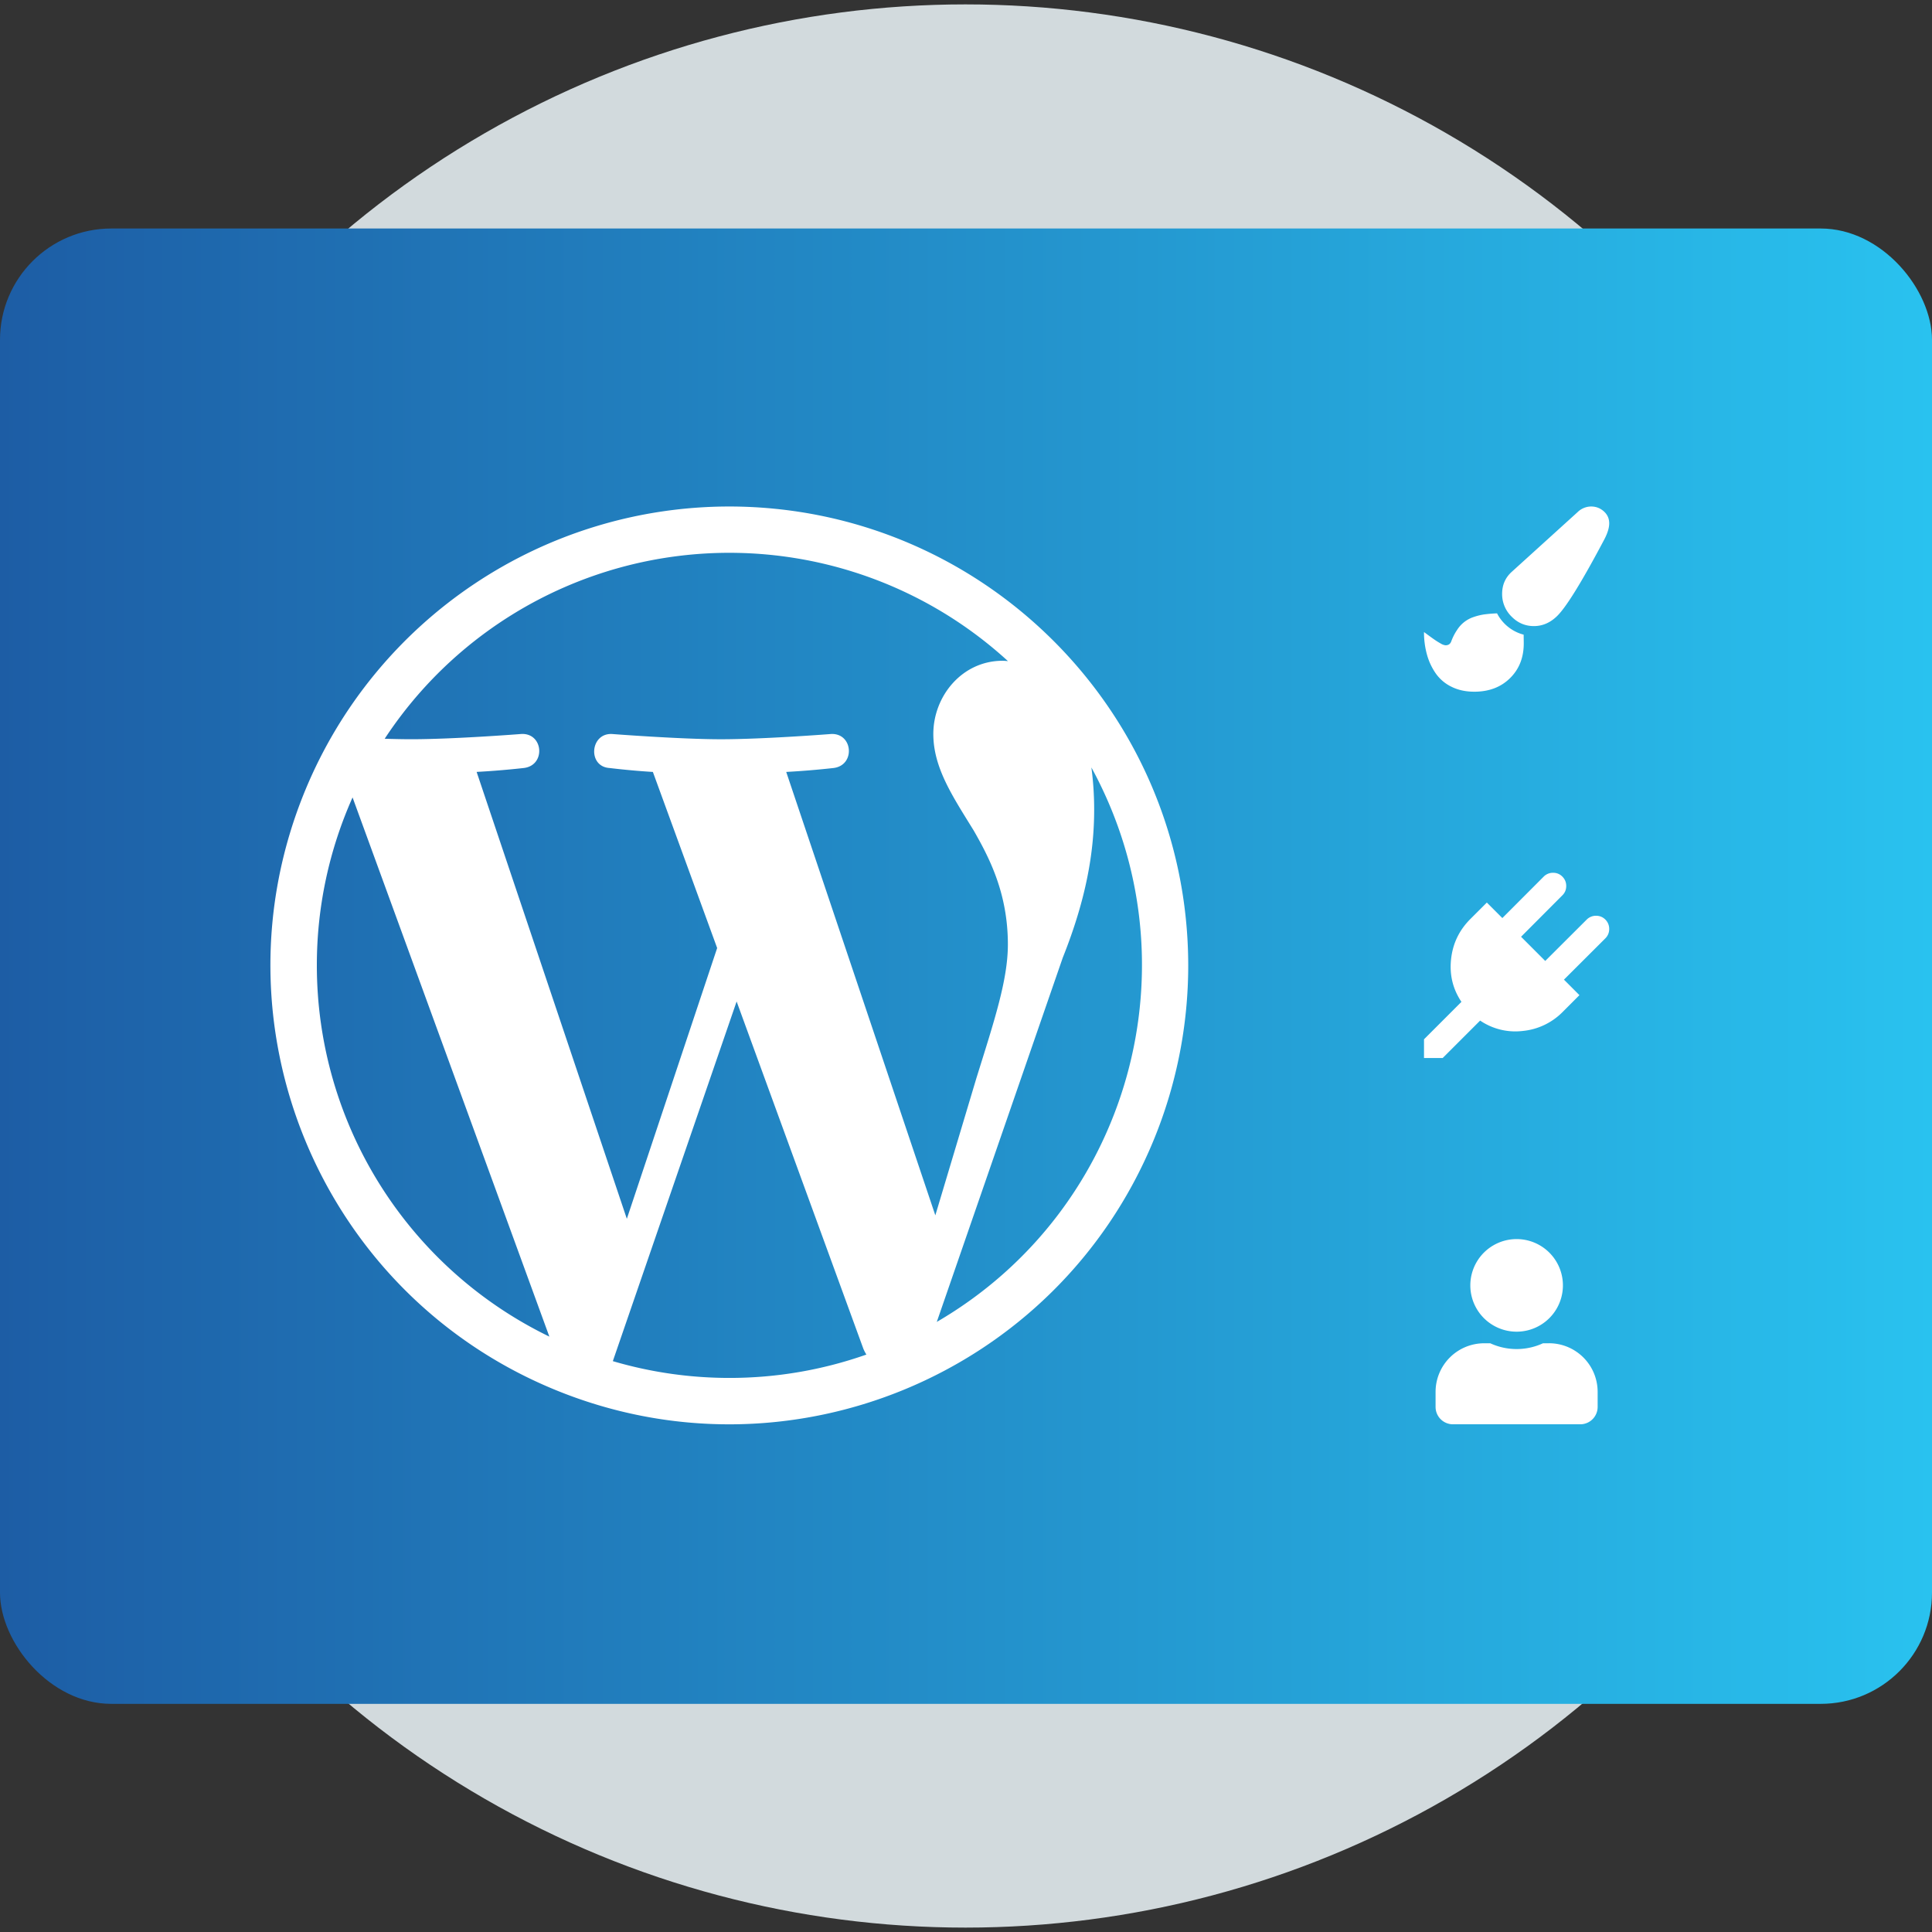 <?xml version="1.0" encoding="UTF-8"?>
<svg xmlns="http://www.w3.org/2000/svg" width="80" height="80">
  <rect width="100%" height="100%" fill="#333333" stroke="none"/>
  <defs>
    <linearGradient id="a" x1="0" y1="-1356.007" x2="80" y2="-1356.007" gradientTransform="matrix(1 0 0 -1 0 -1316)" gradientUnits="userSpaceOnUse">
      <stop offset="0" stop-color="#1d5da5"></stop>
      <stop offset="1" stop-color="#29c2ef"></stop>
    </linearGradient>
  </defs>
  <circle cx="39.978" cy="40" r="39.818" fill="#d2dadd"></circle>
  <rect y="9.462" width="80" height="61.091" rx="4.609" ry="4.609" fill="url(#a)"></rect>
  <path d="M30.202 20.973a19 19 0 00-17.554 11.73c-4.015 9.694.588 20.808 10.283 24.824 9.694 4.016 20.809-.588 24.825-10.282a19 19 0 001.446-7.273c-.012-10.488-8.512-18.988-19-18.999zm-17.082 19a17.018 17.018 0 011.479-6.953l8.149 22.326a17.083 17.083 0 01-9.628-15.374zm17.082 17.084c-1.634 0-3.259-.234-4.826-.695l5.126-14.893 5.25 14.385c.035.082.076.16.123.236a17.05 17.05 0 01-5.673.967zm2.354-25.093a34.704 34.704 0 001.956-.162c.92-.11.812-1.462-.109-1.408 0 0-2.767.217-4.553.217-1.678 0-4.499-.217-4.499-.217-.921-.054-1.03 1.353-.108 1.408 0 0 .871.108 1.791.162l2.662 7.292-3.74 11.212-6.22-18.505c1.03-.054 1.955-.162 1.955-.162.92-.11.811-1.462-.11-1.408 0 0-2.766.217-4.552.217-.32 0-.698-.008-1.1-.02a17.079 17.079 0 0125.808-3.215c-.073-.005-.145-.014-.22-.014-1.679 0-2.87 1.462-2.87 3.032 0 1.408.813 2.6 1.678 4.007.65 1.137 1.409 2.6 1.409 4.71 0 1.462-.562 3.158-1.3 5.522l-1.704 5.693-6.174-18.36zm12.636-.186c4.438 8.124 1.6 18.304-6.402 22.96l5.218-15.086c.974-2.437 1.299-4.386 1.299-6.118a13.132 13.132 0 00-.115-1.757v.001zm20.692-10.805c.2 0 .375.066.525.199.15.133.225.299.225.498 0 .18-.064.396-.193.647-.948 1.794-1.612 2.867-1.992 3.218-.277.26-.588.39-.934.39-.36 0-.67-.133-.928-.397a1.297 1.297 0 01-.387-.939c0-.365.131-.668.394-.907l2.733-2.478a.808.808 0 01.557-.231zm-3.894 4.425a1.731 1.731 0 001.101.882l.004.303c.012.608-.173 1.103-.555 1.485-.381.383-.879.574-1.493.574-.351 0-.662-.066-.934-.2a1.701 1.701 0 01-.653-.545 2.542 2.542 0 01-.37-.783 3.43 3.43 0 01-.125-.942l.176.129c.097.071.185.135.265.19s.165.108.253.157a.48.48 0 00.197.072c.117 0 .196-.052.236-.158a2.19 2.19 0 01.246-.482 1.285 1.285 0 01.675-.528c.143-.05.29-.087.441-.11a5.68 5.68 0 01.536-.044zm4.486 12.68c.105.11.158.238.158.388s-.053.279-.158.387l-1.716 1.712.641.642-.684.685a2.687 2.687 0 01-1.667.798 2.589 2.589 0 01-1.761-.43l-1.55 1.55h-.774v-.775l1.55-1.55c-.355-.528-.498-1.114-.43-1.76s.332-1.202.797-1.668l.685-.684.642.642 1.712-1.716a.538.538 0 01.39-.159c.15 0 .279.053.384.159s.159.234.159.387-.053.282-.159.387l-1.711 1.716 1.001 1.002 1.716-1.712a.539.539 0 01.39-.159c.15 0 .28.053.385.159zM62.8 55.142a1.917 1.917 0 100-3.834 1.917 1.917 0 000 3.834zm1.342.48h-.25a2.61 2.61 0 01-2.184 0h-.25a2.014 2.014 0 00-2.014 2.012v.623a.72.72 0 00.72.72h5.272a.72.72 0 00.719-.72v-.623a2.014 2.014 0 00-2.013-2.013z" fill="#fff"></path>
</svg>
